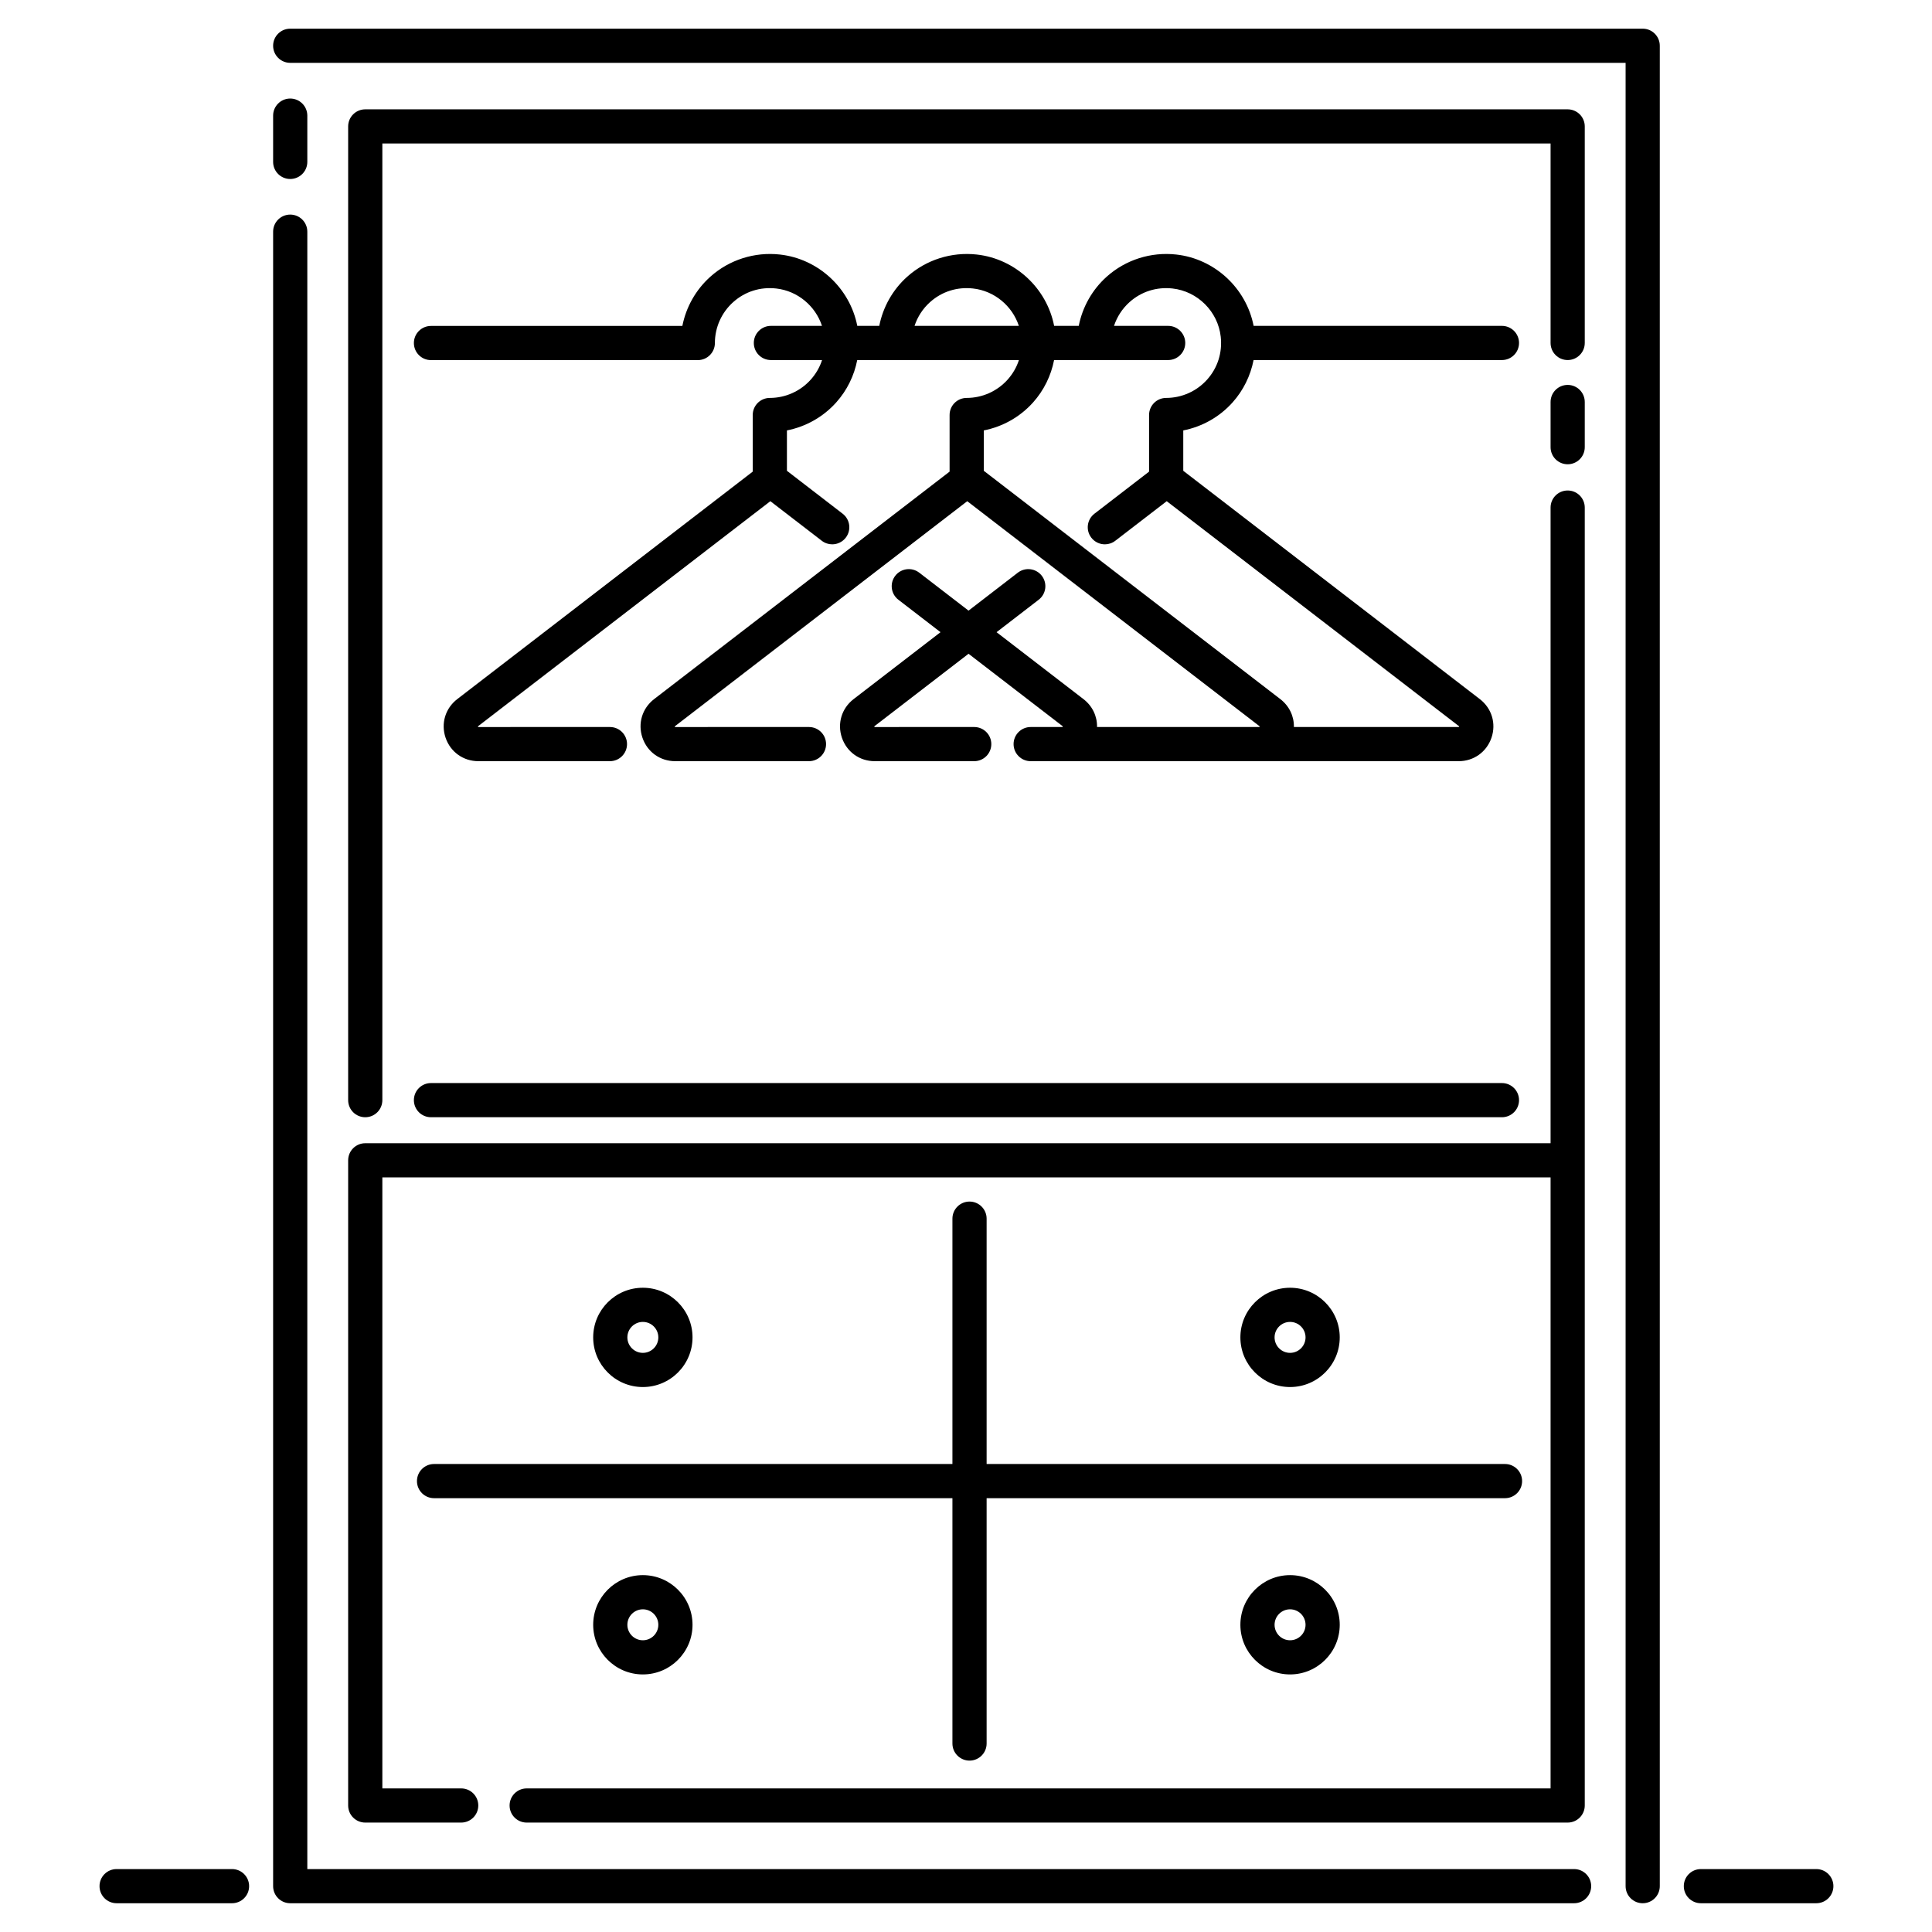 <svg xmlns="http://www.w3.org/2000/svg" xmlns:xlink="http://www.w3.org/1999/xlink" width="1080" viewBox="0 0 810 810" height="1080" preserveAspectRatio="xMidYMid meet"><defs><clipPath id="f0187f15e0"><path d="M 114 12 L 696 12 L 696 797.941 L 114 797.941 Z M 114 12 " clip-rule="nonzero"></path></clipPath><clipPath id="202fe2a00d"><path d="M 114 89 L 668 89 L 668 797.941 L 114 797.941 Z M 114 89 " clip-rule="nonzero"></path></clipPath><clipPath id="ab15b7b3a5"><path d="M 41.422 783 L 105 783 L 105 797.941 L 41.422 797.941 Z M 41.422 783 " clip-rule="nonzero"></path></clipPath><clipPath id="58ee3ad238"><path d="M 705 783 L 768.922 783 L 768.922 797.941 L 705 797.941 Z M 705 783 " clip-rule="nonzero"></path></clipPath></defs><g clip-path="url(#f0187f15e0)"><path fill="#000000" d="M 121.676 26.348 L 681.543 26.348 L 681.543 790.777 C 681.543 794.738 684.754 797.941 688.711 797.941 C 692.672 797.941 695.875 794.738 695.875 790.777 L 695.875 19.184 C 695.875 15.227 692.672 12.023 688.711 12.023 L 121.676 12.023 C 117.715 12.023 114.508 15.227 114.508 19.184 C 114.508 23.137 117.715 26.348 121.676 26.348 " fill-opacity="1" fill-rule="nonzero"></path></g><path fill="#000000" d="M 121.676 75.043 C 125.633 75.043 128.844 71.832 128.844 67.879 L 128.844 48.477 C 128.844 44.516 125.633 41.312 121.676 41.312 C 117.715 41.312 114.508 44.516 114.508 48.477 L 114.508 67.879 C 114.508 71.832 117.715 75.043 121.676 75.043 " fill-opacity="1" fill-rule="nonzero"></path><g clip-path="url(#202fe2a00d)"><path fill="#000000" d="M 121.676 797.941 L 659.941 797.941 C 663.895 797.941 667.109 794.738 667.109 790.777 C 667.109 786.82 663.895 783.617 659.941 783.617 L 128.844 783.617 L 128.844 97.129 C 128.844 93.168 125.633 89.965 121.676 89.965 C 117.715 89.965 114.508 93.168 114.508 97.129 L 114.508 790.777 C 114.508 794.738 117.715 797.941 121.676 797.941 " fill-opacity="1" fill-rule="nonzero"></path></g><g clip-path="url(#ab15b7b3a5)"><path fill="#000000" d="M 97.277 797.941 C 101.23 797.941 104.445 794.738 104.445 790.777 C 104.445 786.82 101.23 783.617 97.277 783.617 L 48.895 783.617 C 44.93 783.617 41.727 786.82 41.727 790.777 C 41.727 794.738 44.93 797.941 48.895 797.941 L 97.277 797.941 " fill-opacity="1" fill-rule="nonzero"></path></g><g clip-path="url(#58ee3ad238)"><path fill="#000000" d="M 705.941 790.777 C 705.941 794.738 709.148 797.941 713.109 797.941 L 761.492 797.941 C 765.449 797.941 768.66 794.738 768.66 790.777 C 768.66 786.82 765.449 783.617 761.492 783.617 L 713.109 783.617 C 709.148 783.617 705.941 786.82 705.941 790.777 " fill-opacity="1" fill-rule="nonzero"></path></g><path fill="#000000" d="M 174.812 620.957 C 174.812 624.91 178.02 628.121 181.98 628.121 L 399.309 628.121 L 399.309 730.98 C 399.309 734.934 402.523 738.145 406.477 738.145 C 410.438 738.145 413.645 734.934 413.645 730.98 L 413.645 628.121 L 630.98 628.121 C 634.938 628.121 638.148 624.91 638.148 620.957 C 638.148 616.996 634.938 613.793 630.98 613.793 L 413.645 613.793 L 413.645 510.926 C 413.645 506.973 410.438 503.762 406.477 503.762 C 402.523 503.762 399.309 506.973 399.309 510.926 L 399.309 613.793 L 181.98 613.793 C 178.02 613.793 174.812 616.996 174.812 620.957 " fill-opacity="1" fill-rule="nonzero"></path><path fill="#000000" d="M 263.031 560.703 C 263.031 557.129 265.941 554.219 269.52 554.219 C 273.098 554.219 276.008 557.129 276.008 560.703 C 276.008 564.285 273.098 567.195 269.52 567.195 C 265.941 567.195 263.031 564.285 263.031 560.703 Z M 290.344 560.703 C 290.344 549.23 281.008 539.895 269.52 539.895 C 258.031 539.895 248.695 549.23 248.695 560.703 C 248.695 572.184 258.031 581.523 269.52 581.523 C 281.008 581.523 290.344 572.184 290.344 560.703 " fill-opacity="1" fill-rule="nonzero"></path><path fill="#000000" d="M 534.371 560.703 C 534.371 557.129 537.281 554.219 540.867 554.219 C 544.445 554.219 547.355 557.129 547.355 560.703 C 547.355 564.285 544.445 567.195 540.867 567.195 C 537.281 567.195 534.371 564.285 534.371 560.703 Z M 561.691 560.703 C 561.691 549.23 552.348 539.895 540.867 539.895 C 529.379 539.895 520.035 549.23 520.035 560.703 C 520.035 572.184 529.379 581.523 540.867 581.523 C 552.348 581.523 561.691 572.184 561.691 560.703 " fill-opacity="1" fill-rule="nonzero"></path><path fill="#000000" d="M 276.008 681.203 C 276.008 684.777 273.098 687.688 269.52 687.688 C 265.941 687.688 263.031 684.777 263.031 681.203 C 263.031 677.621 265.941 674.711 269.52 674.711 C 273.098 674.711 276.008 677.621 276.008 681.203 Z M 248.695 681.203 C 248.695 692.676 258.031 702.012 269.52 702.012 C 281.008 702.012 290.344 692.676 290.344 681.203 C 290.344 669.723 281.008 660.383 269.52 660.383 C 258.031 660.383 248.695 669.723 248.695 681.203 " fill-opacity="1" fill-rule="nonzero"></path><path fill="#000000" d="M 547.355 681.203 C 547.355 684.777 544.445 687.688 540.867 687.688 C 537.281 687.688 534.371 684.777 534.371 681.203 C 534.371 677.621 537.281 674.711 540.867 674.711 C 544.445 674.711 547.355 677.621 547.355 681.203 Z M 520.035 681.203 C 520.035 692.676 529.379 702.012 540.867 702.012 C 552.348 702.012 561.691 692.676 561.691 681.203 C 561.691 669.723 552.348 660.383 540.867 660.383 C 529.379 660.383 520.035 669.723 520.035 681.203 " fill-opacity="1" fill-rule="nonzero"></path><path fill="#000000" d="M 220.816 764.125 L 657.254 764.125 C 661.207 764.125 664.418 760.914 664.418 756.961 L 664.418 212.805 C 664.418 208.848 661.207 205.641 657.254 205.641 C 653.289 205.641 650.086 208.848 650.086 212.805 L 650.086 479.305 L 153.133 479.305 C 149.172 479.305 145.965 482.516 145.965 486.469 L 145.965 756.961 C 145.965 760.914 149.172 764.125 153.133 764.125 L 193.355 764.125 C 197.316 764.125 200.523 760.914 200.523 756.961 C 200.523 753.004 197.316 749.801 193.355 749.801 L 160.301 749.801 L 160.301 493.633 L 650.086 493.633 L 650.086 749.801 L 220.816 749.801 C 216.859 749.801 213.648 753.004 213.648 756.961 C 213.648 760.914 216.859 764.125 220.816 764.125 " fill-opacity="1" fill-rule="nonzero"></path><path fill="#000000" d="M 664.418 168.539 C 664.418 164.578 661.207 161.375 657.254 161.375 C 653.289 161.375 650.086 164.578 650.086 168.539 L 650.086 187.48 C 650.086 191.441 653.289 194.645 657.254 194.645 C 661.207 194.645 664.418 191.441 664.418 187.48 L 664.418 168.539 " fill-opacity="1" fill-rule="nonzero"></path><path fill="#000000" d="M 664.418 53 C 664.418 49.047 661.207 45.84 657.254 45.84 L 153.133 45.84 C 149.172 45.84 145.965 49.047 145.965 53 L 145.965 461.242 C 145.965 465.203 149.172 468.406 153.133 468.406 C 157.098 468.406 160.301 465.203 160.301 461.242 L 160.301 60.164 L 650.086 60.164 L 650.086 143.789 C 650.086 147.746 653.289 150.953 657.254 150.953 C 661.207 150.953 664.418 147.746 664.418 143.789 L 664.418 53 " fill-opacity="1" fill-rule="nonzero"></path><path fill="#000000" d="M 180.691 468.406 L 629.695 468.406 C 633.648 468.406 636.863 465.203 636.863 461.242 C 636.863 457.289 633.648 454.078 629.695 454.078 L 180.691 454.078 C 176.73 454.078 173.523 457.289 173.523 461.242 C 173.523 465.203 176.73 468.406 180.691 468.406 " fill-opacity="1" fill-rule="nonzero"></path><path fill="#000000" d="M 611.562 304.805 L 542.477 304.805 C 542.566 300.312 540.551 296.012 536.801 293.113 L 412.457 197.379 L 412.457 180.457 C 420.371 178.906 427.66 174.82 433.125 168.719 C 437.648 163.668 440.652 157.512 441.93 150.953 L 458.457 150.953 C 458.551 150.957 458.633 150.98 458.723 150.98 C 458.816 150.98 458.906 150.957 458.996 150.953 L 489.754 150.953 C 493.707 150.953 496.922 147.746 496.922 143.789 C 496.922 139.836 493.707 136.625 489.754 136.625 L 467.055 136.625 C 468.301 132.832 470.527 129.387 473.562 126.664 C 478.504 122.242 484.902 120.215 491.566 120.949 C 502.129 122.117 510.633 130.617 511.797 141.164 C 512.539 147.832 510.5 154.227 506.078 159.164 C 501.711 164.035 495.457 166.832 488.922 166.832 C 484.961 166.832 481.754 170.035 481.754 173.996 L 481.754 197.73 L 458.844 215.375 C 455.707 217.785 455.117 222.285 457.535 225.418 C 458.949 227.25 461.074 228.211 463.227 228.211 C 464.75 228.211 466.289 227.727 467.594 226.719 L 489.152 210.125 L 611.766 304.523 C 611.781 304.594 611.727 304.762 611.562 304.805 Z M 389.93 126.664 C 394.871 122.242 401.262 120.207 407.934 120.949 C 416.93 121.941 424.41 128.258 427.16 136.625 L 383.422 136.625 C 384.668 132.832 386.891 129.387 389.93 126.664 Z M 516.758 168.719 C 521.281 163.668 524.285 157.512 525.57 150.953 L 629.695 150.953 C 633.648 150.953 636.863 147.746 636.863 143.789 C 636.863 139.836 633.648 136.625 629.695 136.625 L 525.586 136.625 C 522.512 120.863 509.312 108.496 493.141 106.711 C 482.508 105.531 471.898 108.922 464 115.996 C 457.906 121.445 453.824 128.727 452.27 136.625 L 441.953 136.625 C 438.879 120.863 425.68 108.496 409.508 106.711 C 398.898 105.539 388.27 108.922 380.367 115.996 C 374.27 121.445 370.191 128.727 368.637 136.625 L 359.418 136.625 C 356.344 120.863 343.145 108.496 326.973 106.711 C 316.363 105.531 305.73 108.922 297.832 115.996 C 291.73 121.453 287.637 128.742 286.082 136.652 L 180.691 136.652 C 176.73 136.652 173.523 139.855 173.523 143.816 C 173.523 147.77 176.73 150.98 180.691 150.98 L 292.555 150.98 C 296.52 150.98 299.723 147.77 299.723 143.816 C 299.723 137.281 302.516 131.027 307.395 126.664 C 312.336 122.242 318.734 120.207 325.398 120.949 C 334.387 121.941 341.875 128.258 344.621 136.625 L 323.207 136.625 C 319.246 136.625 316.039 139.836 316.039 143.789 C 316.039 147.746 319.246 150.953 323.207 150.953 L 344.656 150.953 C 343.684 153.945 342.086 156.73 339.91 159.164 C 335.543 164.035 329.289 166.832 322.754 166.832 C 318.793 166.832 315.586 170.035 315.586 173.996 L 315.586 197.73 L 191.695 293.113 C 186.699 296.969 184.781 303.32 186.809 309.293 C 188.848 315.27 194.242 319.129 200.566 319.129 L 255.715 319.129 C 259.672 319.129 262.883 315.918 262.883 311.965 C 262.883 308.008 259.672 304.805 255.715 304.805 L 200.461 304.809 C 200.402 304.762 200.348 304.594 200.445 304.469 L 322.977 210.125 L 344.535 226.719 C 345.84 227.727 347.379 228.211 348.91 228.211 C 351.055 228.211 353.18 227.25 354.59 225.418 C 357.012 222.285 356.422 217.785 353.285 215.375 L 329.922 197.379 L 329.922 180.457 C 337.836 178.906 345.125 174.82 350.59 168.719 C 355.113 163.668 358.121 157.512 359.398 150.953 L 374.824 150.953 C 374.914 150.957 375 150.98 375.09 150.98 C 375.18 150.98 375.266 150.957 375.355 150.953 L 427.191 150.953 C 426.219 153.945 424.621 156.73 422.445 159.164 C 418.074 164.035 411.824 166.832 405.289 166.832 C 401.324 166.832 398.121 170.035 398.121 173.996 L 398.121 197.73 L 274.23 293.113 C 269.234 296.969 267.316 303.32 269.352 309.293 C 271.383 315.27 276.777 319.129 283.098 319.129 L 339.16 319.129 C 343.117 319.129 346.328 315.918 346.328 311.965 C 346.328 308.008 343.117 304.805 339.16 304.805 L 282.996 304.809 C 282.938 304.762 282.883 304.594 282.98 304.469 L 405.52 210.125 L 528.133 304.523 C 528.148 304.594 528.094 304.762 527.93 304.805 L 459.941 304.805 C 460.031 300.305 458.016 296.012 454.258 293.113 L 417.809 265.047 L 435.477 251.441 C 438.613 249.027 439.203 244.531 436.781 241.395 C 434.363 238.27 429.871 237.684 426.727 240.094 L 406.066 256.012 L 385.395 240.094 C 382.258 237.684 377.758 238.262 375.344 241.395 C 372.926 244.531 373.508 249.027 376.645 251.441 L 394.32 265.047 L 357.863 293.113 C 352.867 296.969 350.949 303.32 352.977 309.293 C 355.016 315.27 360.41 319.129 366.734 319.129 L 408.445 319.129 C 412.398 319.129 415.613 315.918 415.613 311.965 C 415.613 308.008 412.398 304.805 408.445 304.805 L 366.629 304.809 C 366.57 304.762 366.516 304.594 366.613 304.469 L 406.066 274.094 L 445.598 304.523 C 445.613 304.594 445.559 304.762 445.395 304.805 L 432.117 304.805 C 428.164 304.805 424.949 308.008 424.949 311.965 C 424.949 315.918 428.164 319.129 432.117 319.129 L 611.562 319.129 C 617.879 319.129 623.273 315.27 625.312 309.293 C 627.348 303.32 625.43 296.969 620.426 293.113 L 496.09 197.379 L 496.09 180.457 C 504.004 178.906 511.293 174.82 516.758 168.719 " fill-opacity="1" fill-rule="nonzero"></path></svg>